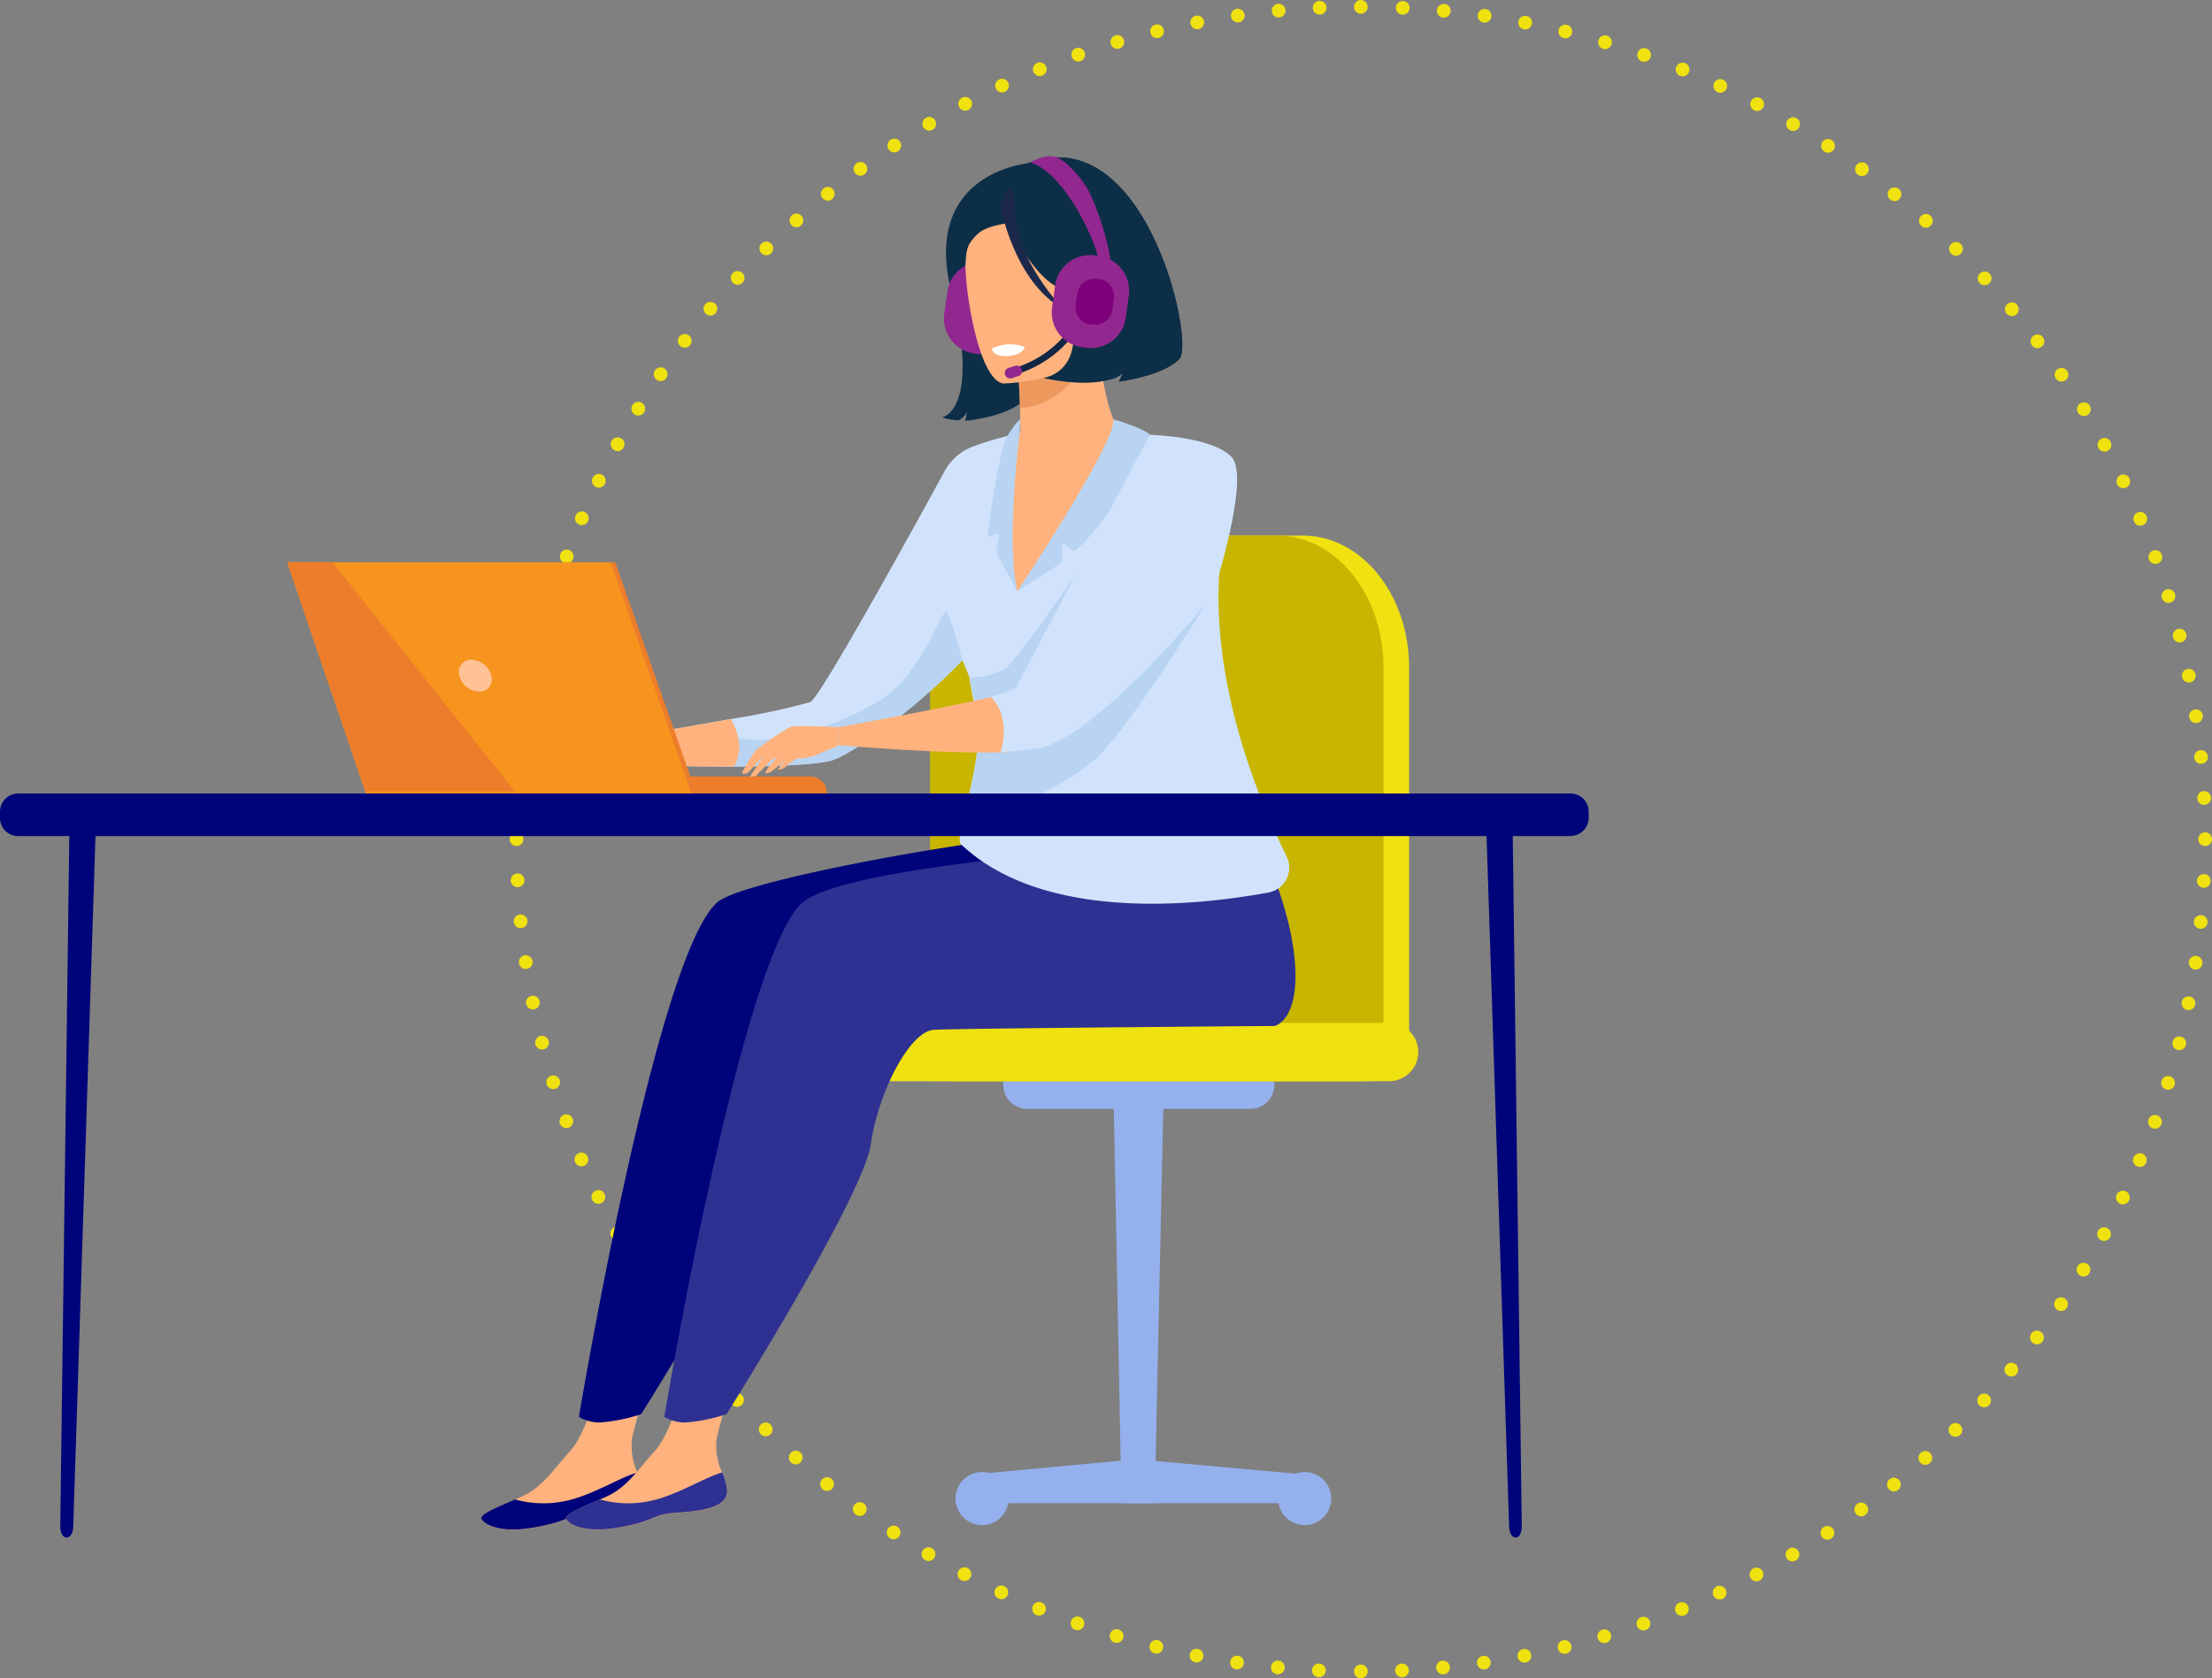 <svg id="Calque_1" data-name="Calque 1" xmlns="http://www.w3.org/2000/svg" viewBox="0 0 286.63 217.53"><rect x="0" y="0" width="286.63" height="217.53" fill="#808080" stroke="none"/><defs><style>.cls-1,.cls-2{fill:none;stroke:#f0e111;stroke-linecap:round;stroke-linejoin:round;stroke-width:1.78px;}.cls-1{stroke-dasharray:0 5.33;}.cls-3{fill:#78a3e5;}.cls-4{fill:#94b0ed;}.cls-5{fill:#f0e111;}.cls-6{fill:#c7b500;}.cls-7{fill:#ffb27d;}.cls-8{fill:#00047a;}.cls-9{fill:#2e3192;}.cls-10{fill:#0d2e47;}.cls-11{fill:#92278f;}.cls-12{fill:#ed995e;}.cls-13{fill:#d1e3fc;}.cls-14{fill:#b8d4f2;}.cls-15{fill:#fff;}.cls-16{fill:#122645;}.cls-17{fill:#1c294a;}.cls-18{fill:#7e007b;}.cls-19{fill:#ed7d2b;}.cls-20{fill:#f7941d;}.cls-21{fill:#ffc296;}</style></defs><title>Datassur_illu_new</title><path class="cls-1" d="M181.67,216.51c57.05-2.69,102.64-48.48,104-105.08" transform="translate(0 0)"/><path class="cls-1" d="M285.61,103.43C282.83,47.2,236.39,2.28,179,.92" transform="translate(0 0)"/><path class="cls-1" d="M171,1C114,3.72,68.36,49.51,67,106.1" transform="translate(0 0)"/><path class="cls-1" d="M67.07,114.1c2.77,56.23,49.21,101.16,106.6,102.51" transform="translate(0 0)"/><path class="cls-2" d="M176.34,216.64h0M66.93,108.77h0M176.34.89h0m109.4,107.88h0" transform="translate(0 0)"/><path class="cls-3" d="M111.34,140.14H178a4.58,4.58,0,0,0,4.58-4.58v-3H111.34Z" transform="translate(0 0)"/><polygon class="cls-4" points="145.32 194.84 149.62 194.84 150.82 140.14 144.26 140.14 145.32 194.84"/><polygon class="cls-4" points="126.64 194.84 168.44 194.84 168.44 191.06 147.14 189.14 126.64 191.06 126.64 194.84"/><path class="cls-4" d="M172.5,194.24a3.44,3.44,0,1,0-3.44,3.44,3.44,3.44,0,0,0,3.44-3.44" transform="translate(0 0)"/><path class="cls-4" d="M130.7,194.24a3.44,3.44,0,1,0-3.44,3.44,3.44,3.44,0,0,0,3.44-3.44" transform="translate(0 0)"/><path class="cls-4" d="M133.09,143.73H162a3.14,3.14,0,0,0,3.14-3.14v-.45H130v.45a3.13,3.13,0,0,0,3.13,3.14" transform="translate(0 0)"/><path class="cls-5" d="M176.59,140.14a6,6,0,0,0,6-6V86.51c0-9.44-6.17-17.09-13.78-17.09H137.61c-7.62,0-13.79,7.65-13.79,17.09v53.63Z" transform="translate(0 0)"/><path class="cls-6" d="M176,140.14a3.26,3.26,0,0,0,3.27-3.27V86.51c0-9.44-6.17-17.09-13.78-17.09H134.29c-7.61,0-13.78,7.65-13.78,17.09v53.63Z" transform="translate(0 0)"/><path class="cls-5" d="M103.75,140.14H180a3.78,3.78,0,1,0,0-7.56H103.75a3.78,3.78,0,1,0,0,7.56" transform="translate(0 0)"/><path class="cls-7" d="M83.27,193.08c.23,2.2-2.83,2.77-6.37,3s-2.47.93-7.32,1.86-6.81-.37-7.17-1,1.93-1.51,4.33-2.57l.9-.4c2.7-1.22,4.19-3.67,6.28-5.94s3.81-9,3.81-9l6.59-1.48s-1.79,6.17-2.41,8.81a8.16,8.16,0,0,0,.73,4.58,8.88,8.88,0,0,1,.63,2.21" transform="translate(0 0)"/><path class="cls-8" d="M76.9,196.06c-3.55.22-2.47.93-7.32,1.86s-6.81-.37-7.17-1,1.93-1.51,4.33-2.57l0,0a13.79,13.79,0,0,0,7.37,0c3.2-.9,6.29-2.86,8.5-3.5a8.88,8.88,0,0,1,.63,2.21c.23,2.2-2.83,2.77-6.37,3" transform="translate(0 0)"/><path class="cls-8" d="M93.25,116.74c3.55-2.49,27-6.93,39-8.22L145.46,97s11.26,16.68,11.35,29.44c0,6-2.7,6.54-2.7,6.54s-42.41.32-44.27.51c-3,.31-7.06,7.89-8.06,14.8s-18.69,35-18.69,35a22.09,22.09,0,0,1-5.4,1.09,5.36,5.36,0,0,1-2.68-.73s10.25-61.32,18.24-66.93" transform="translate(0 0)"/><path class="cls-7" d="M94.24,193.08c.23,2.2-2.83,2.77-6.37,3s-2.47.93-7.32,1.86-6.81-.37-7.17-1,1.93-1.51,4.33-2.57l.9-.4c2.7-1.22,4.19-3.67,6.28-5.94s3.81-9,3.81-9l6.59-1.48s-1.79,6.17-2.41,8.81a8.16,8.16,0,0,0,.73,4.58,8.88,8.88,0,0,1,.63,2.21" transform="translate(0 0)"/><path class="cls-9" d="M87.87,196.06c-3.55.22-2.47.93-7.32,1.86s-6.81-.37-7.17-1,1.93-1.51,4.33-2.57l0,0a13.79,13.79,0,0,0,7.37,0c3.2-.9,6.29-2.86,8.5-3.5a8.88,8.88,0,0,1,.63,2.21c.23,2.2-2.83,2.77-6.37,3" transform="translate(0 0)"/><path class="cls-9" d="M104.32,116.74c3.08-2.17,12.35-3.84,22.57-5.09a6.87,6.87,0,0,0,5.84-5.16L156.52,97s11.26,16.68,11.35,29.44c0,6-2.7,6.54-2.7,6.54s-42.41.32-44.27.51c-3,.31-7.05,7.89-8.06,14.8s-18.69,35-18.69,35a22,22,0,0,1-5.39,1.09,5.36,5.36,0,0,1-2.68-.73s10.24-61.32,18.24-66.93" transform="translate(0 0)"/><path class="cls-10" d="M136.13,38.2s6.94,3.55,1.88,11.16c0,0,6,.69,7.46-1a4.94,4.94,0,0,1-.49,1.11s5.77-.75,7.84-2.94-4.38-31.29-19.75-25.33c0,0-13.67,1.24-9.79,16.65s-1.22,16.26-1.22,16.26a7.45,7.45,0,0,0,2.22.35s.93-.55,1-1.14a3.55,3.55,0,0,1-.26,1.22s5.59-.4,8-2.94,4.42-10.29,3.09-13.38" transform="translate(0 0)"/><path class="cls-11" d="M126.23,45.81l.56.08A4.56,4.56,0,0,0,131.91,42l.4-2.9A4.55,4.55,0,0,0,128.44,34l-.56-.08a4.56,4.56,0,0,0-5.12,3.87l-.4,2.9a4.55,4.55,0,0,0,3.87,5.12" transform="translate(0 0)"/><path class="cls-7" d="M124.65,69.08c2.07,1.59,3.38,7.36,6.71,8.31,12.51,3.57,19.22-11.28,21.42-18.53a10.94,10.94,0,0,0-4.22-1.53c-.91-.16-1.87-.28-2.66-.36-1.37-1.16-3.26-5.72-3.37-12.66l-.61.12-10.11,2.23s.29,3.19.37,6.2c0,2.35.13,2.91-.06,3.2-.78.12-1.71,2.14-1.71,2.14h0a65.18,65.18,0,0,0-5.75,10.88" transform="translate(0 0)"/><path class="cls-12" d="M131.81,46.66s.3,3.19.37,6.2c5.67-.28,8.57-5.52,9.74-8.42Z" transform="translate(0 0)"/><path class="cls-13" d="M80.37,99.11s5.95.22,12.41.24h2.3c5.26,0,10.43-.21,12.63-.77s10.41-6.16,17-13h0c.51,1.22.9,2.16.91,2.23a36.17,36.17,0,0,0,.91,4.52c0,.1.06.2.08.3s0,.17,0,.25a2,2,0,0,1,0,.24c.71,4.35-1.45,11-2.08,14.31-.2,1.07-.25,1.81,0,2,10.77,10.22,31,7.9,39.85,6.25a3.28,3.28,0,0,0,2.33-4.7C163.41,104.3,157,89.35,158,74.12c0-.52-4.81-17.15-4.81-17.15s-3.77-.66-8.12-1c-.42.37-1.26,11.32-6.71,11.95-.89.1-6.57,8.78-6.57,8.78l-1.72-8.87,2-11.77c-2.61.77-4,1.05-6.22,1.91A6.93,6.93,0,0,0,122.44,61C118.63,68,106.28,90.44,105,91A91.28,91.28,0,0,1,94.68,93.2h0c-6.3,1.15-13.06,2.24-13.06,2.24Z" transform="translate(0 0)"/><polygon class="cls-13" points="128.67 102.83 130.65 102.83 130.65 102.83 128.67 102.83"/><path class="cls-7" d="M130.12,49.7s13.45-.27,13.16-8.64,1.24-14-7.35-14.23-10.16,3.07-10.74,5.89,1.43,16.83,4.93,17" transform="translate(0 0)"/><path class="cls-14" d="M92.77,99.35h2.31c5.26,0,10.43-.21,12.63-.77s10.41-6.16,17-13h0s-1.39-5.34-2-6.24-3,7.8-8.52,11.33-14.23,6-18.44,5c-2.84-.68-3.13,1.87-3,3.61" transform="translate(0 0)"/><path class="cls-15" d="M132.76,45s-.08,1-2.29,1.16c0,0-1.85.13-1.93-1a5.43,5.43,0,0,1,4.22-.21" transform="translate(0 0)"/><path class="cls-16" d="M132,48.42a14.75,14.75,0,0,0,9.53-9.72l-.81-.2.4.1-.4-.1a13.92,13.92,0,0,1-9,9.12l-.14.05.24.8.16,0" transform="translate(0 0)"/><path class="cls-11" d="M131.17,49l.72-.23a.7.7,0,1,0-.42-1.33l-.72.23a.7.7,0,1,0,.42,1.33" transform="translate(0 0)"/><path class="cls-10" d="M129.36,25.72s3.44,10.2,8.61,11.93,6.87-.32,6.87-.32a14.94,14.94,0,0,1-4.24-9.15s-8.34-6.63-11.24-2.46" transform="translate(0 0)"/><path class="cls-10" d="M135.79,28.72s-7-.39-9.11,1.61c-1.51,1.44-1.47,2.19-1.59,4.11,0,0-3.07-4.73.09-8,3.34-3.51,10.61,2.32,10.61,2.32" transform="translate(0 0)"/><path class="cls-17" d="M129.66,26.8s1.75,9.76,8.17,13.3c0,0-6.21-6.36-6.32-12.73s-1.85-.57-1.85-.57" transform="translate(0 0)"/><path class="cls-10" d="M152.82,46.51c-2.07,2.19-7.84,2.94-7.84,2.94a4.5,4.5,0,0,0,.49-1.11c-3,2.4-10.25.66-10.25.66,5.81-1.29,3.93-9.67,1.95-10a181,181,0,0,0-4.51-17.74l.41-.05c15.37-6,21.82,23.14,19.75,25.33" transform="translate(0 0)"/><path class="cls-11" d="M140.2,45l.55.08a4.56,4.56,0,0,0,5.12-3.87l.4-2.9a4.54,4.54,0,0,0-3.87-5.12l-.55-.08a4.55,4.55,0,0,0-5.12,3.87l-.4,2.9A4.54,4.54,0,0,0,140.2,45" transform="translate(0 0)"/><path class="cls-11" d="M143.83,34.37c.33-.62-.83-5.43-2.53-9.16-.82-1.8-2.9-4.21-4.38-4.83a3.17,3.17,0,0,0-1.83,0,14.69,14.69,0,0,0-1.6.65c4.87,1.52,9.1,11.73,8.8,12.78l0-.07Z" transform="translate(0 0)"/><path class="cls-18" d="M141.31,42.07l.28,0a2.26,2.26,0,0,0,2.55-1.92l.2-1.45a2.27,2.27,0,0,0-1.93-2.55l-.27,0a2.27,2.27,0,0,0-2.55,1.93l-.2,1.45a2.26,2.26,0,0,0,1.92,2.55" transform="translate(0 0)"/><path class="cls-7" d="M108.68,94.26s-5.76-.33-6.32,0a31.24,31.24,0,0,0-4.5,3.07c-.48.58-1.76,2.9-1.76,2.9s.56.15.8-.07S99,97.91,99,97.91l-1.93,2.93a1.63,1.63,0,0,0,.93-.32c.27-.29,2.08-2.12,2.08-2.12l.61-.13a7,7,0,0,0-1,1,5.83,5.83,0,0,0-.56,1,4.88,4.88,0,0,0,.72-.18c.17-.08,1.79-1.5,1.79-1.5l-.86,1.17a2.25,2.25,0,0,0,.77-.16,11.67,11.67,0,0,1,1.68-1.28,7.77,7.77,0,0,0,2.52-.43c.7-.37,2.87-1.21,2.87-1.21Z" transform="translate(0 0)"/><path class="cls-14" d="M144.29,54.35s3.86,1.13,4.74,2c0,0-4,10.31-9.85,15.12l-1.55-1.1v2.51l-5.82,3.8s12.78-19.22,12.48-22.34" transform="translate(0 0)"/><path class="cls-14" d="M124.65,107.48c3-1.18,13.28-5.32,17.39-9.19,4.6-4.32,14.13-19.88,14.13-19.88l-16.68-4.07s-6.88,10-8.83,11.94c-1.51,1.47-5,1.58-5,1.58l.92,4.52c0,.1.05.2.07.3s0,.17,0,.25a2,2,0,0,1,0,.24c.71,4.35-1.45,11-2.08,14.31" transform="translate(0 0)"/><path class="cls-14" d="M132.12,56.06s-1.77,14-.31,20.63c0,0-2.38-4.37-2.72-5.17l.4-2.41-1.53.53s1.35-11.18,2.58-13.14,1.68-2.15,1.68-2.15Z" transform="translate(0 0)"/><path class="cls-7" d="M80.37,99.11s7.44.27,14.71.24c1.81-2.8-.4-6.15-.4-6.15h0c-6.3,1.15-13.06,2.24-13.06,2.24Z" transform="translate(0 0)"/><path class="cls-19" d="M79.66,102.83h27.5a2.19,2.19,0,0,0-2.19-2.19H79.66Z" transform="translate(0 0)"/><polygon class="cls-19" points="37.23 72.89 47.43 102.83 90.22 102.83 79.74 72.89 37.23 72.89"/><polygon class="cls-20" points="37.23 72.89 47.33 102.56 47.43 102.83 89.59 102.83 79.12 72.89 37.23 72.89"/><path class="cls-21" d="M59.52,87.58a2.77,2.77,0,0,0,2.55,2.07,1.6,1.6,0,0,0,1.6-2.07,2.78,2.78,0,0,0-2.55-2.07,1.6,1.6,0,0,0-1.6,2.07" transform="translate(0 0)"/><polygon class="cls-19" points="37.23 72.89 47.33 102.56 66.71 102.56 43.08 72.89 37.23 72.89"/><path class="cls-7" d="M108.68,96.59s14.15,1.24,22,.89V89.79c-5.13,1.42-22,4.47-22,4.47Z" transform="translate(0 0)"/><path class="cls-13" d="M149,56.36s8.09.19,10.6,2.89-2.49,18-2.49,18S142.05,95.74,134.5,97c0,0-3.3.45-4.84.47,0,0,1.51-4.39-1.29-7.15,0,0,3.23-.9,3.36-1.31S149,56.36,149,56.36" transform="translate(0 0)"/><path class="cls-8" d="M203.52,108.37H2.35A2.35,2.35,0,0,1,0,106v-.81a2.35,2.35,0,0,1,2.35-2.34H203.52a2.34,2.34,0,0,1,2.34,2.34V106a2.35,2.35,0,0,1-2.34,2.35" transform="translate(0 0)"/><path class="cls-8" d="M8.66,199.29H8.59c-.44,0-.79-.64-.78-1.42L9,106.69l3.45-.72L9.49,197.88c0,.79-.39,1.41-.83,1.41" transform="translate(0 0)"/><path class="cls-8" d="M196.35,199.29h.07c.44,0,.78-.64.77-1.42L196,106.69l-3.45-.72,3,91.91c0,.79.39,1.41.83,1.41" transform="translate(0 0)"/></svg>